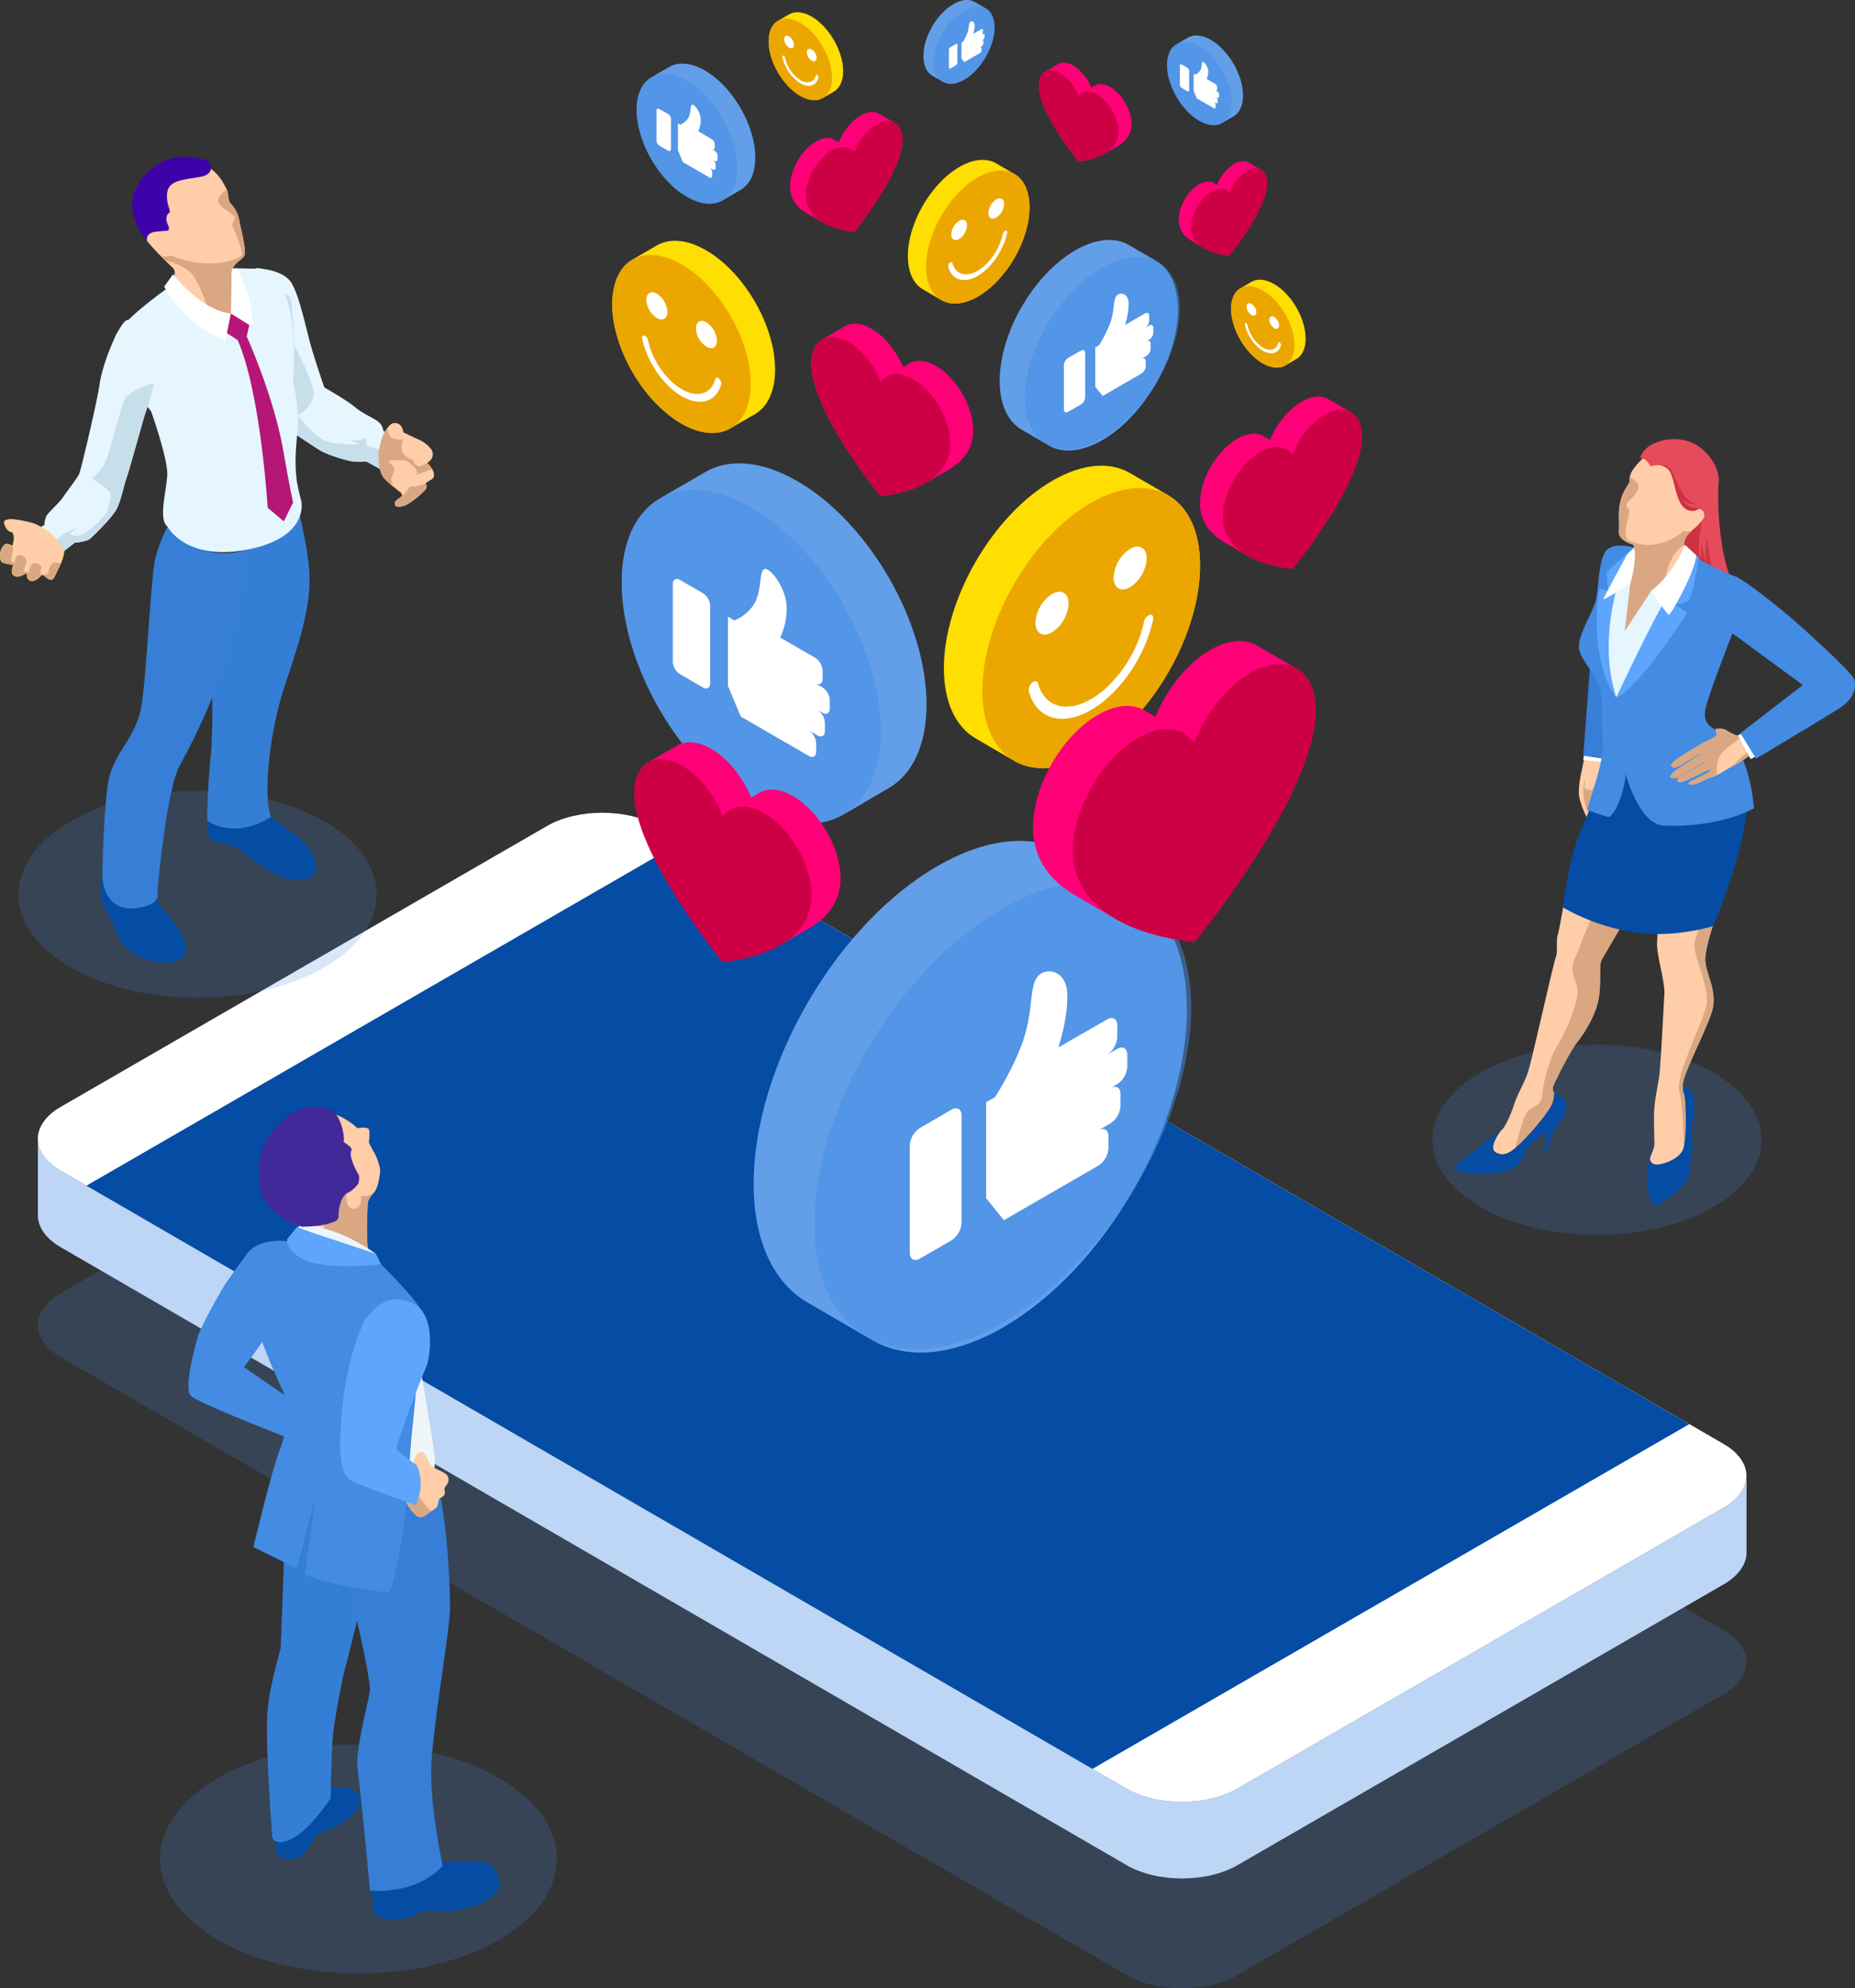 <?xml version="1.0" encoding="UTF-8"?>
<svg xmlns="http://www.w3.org/2000/svg" viewBox="0 0 756.83 810.84">
  <rect x="0" y="0" width="756.83" height="810.84" fill="#333333" stroke="none"/>
  <defs>
    <style>.cls-1{isolation:isolate;}.cls-10,.cls-19,.cls-2,.cls-4{fill:#438be3;}.cls-2{opacity:0.2;}.cls-19,.cls-2,.cls-23,.cls-4,.cls-9{mix-blend-mode:multiply;}.cls-3{fill:#fff;}.cls-4{opacity:0.35;}.cls-5{fill:#044ca4;}.cls-6{fill:#ffde01;}.cls-7{fill:#eca600;}.cls-8{fill:#639fe8;}.cls-9{opacity:0.5;}.cls-11{fill:#f07;}.cls-12{fill:#cd0045;}.cls-13{fill:#e54b5a;}.cls-14{fill:#cc3241;}.cls-15{fill:#ffcda8;}.cls-16{fill:#d9a782;}.cls-17,.cls-23{fill:#367ed6;}.cls-18{fill:#e6f6ff;}.cls-19{opacity:0.3;}.cls-20{fill:#5da5fd;}.cls-21{fill:#2e383b;}.cls-22{fill:#eef5f9;}.cls-23{opacity:0.4;}.cls-24{fill:#412999;}.cls-25{fill:#c7deeb;}.cls-26{fill:#3f02a8;}.cls-27{fill:#b61678;}.cls-28{fill:#ff0;}</style>
  </defs>
  <g class="cls-1">
    <g id="Слой_2" data-name="Слой 2">
      <g id="Layer_1" data-name="Layer 1">
        <path class="cls-2" d="M268.24,412.82c-12.38-7.15-32.64-7.15-45,0L24.72,527.43c-12.37,7.15-12.37,18.84,0,26l435,252.07c12.37,7.15,32.63,7.15,45,0L703.25,690.87c12.38-7.14,12.38-18.84,0-26Z"></path>
        <path class="cls-3" d="M268.24,336.81c-12.38-7.14-32.64-7.14-45,0L24.72,451.42c-12.37,7.15-12.37,18.84,0,26l435,252.07c12.37,7.14,32.63,7.14,45,0L703.25,614.87c12.38-7.15,12.38-18.84,0-26Z"></path>
        <path class="cls-3" d="M703.25,614.87,504.74,729.48c-12.37,7.14-32.63,7.14-45,0l-435-252.07c-6-3.48-9.08-8-9.26-12.6h0V495.6c0,4.71,3.1,9.42,9.29,13l435,252.06c12.37,7.15,32.63,7.15,45,0l198.51-114.6c6.19-3.58,9.28-8.28,9.28-13V601.89h0C712.53,606.6,709.43,611.3,703.25,614.87Z"></path>
        <path class="cls-4" d="M703.25,614.87,504.74,729.48c-12.37,7.14-32.63,7.14-45,0l-435-252.07c-6-3.48-9.08-8-9.26-12.6h0V495.6c0,4.71,3.1,9.42,9.29,13l435,252.06c12.37,7.15,32.63,7.15,45,0l198.51-114.6c6.19-3.58,9.28-8.28,9.28-13V601.89h0C712.53,606.6,709.43,611.3,703.25,614.87Z"></path>
        <polygon class="cls-5" points="445.72 721.35 689.23 580.76 278.79 342.93 35.28 483.52 445.72 721.35"></polygon>
        <path class="cls-6" d="M429.41,196c12.35-7.12,23.53-7.79,31.61-3.09L476.67,202l-.07,0c8,4.62,13,14.48,13,28.52.08,28.18-19.74,62.51-44.27,76.67-12.38,7.15-23.6,7.79-31.68,3l.09.06-15.65-9.1c-8-4.63-12.92-14.48-13-28.48C385.07,244.5,404.89,210.17,429.41,196Z"></path>
        <path class="cls-7" d="M445.06,205.11c-24.52,14.16-44.34,48.48-44.26,76.66s20,39.55,44.55,25.39,44.35-48.49,44.27-76.67S469.59,190.94,445.06,205.11Z"></path>
        <path class="cls-3" d="M421.1,278.39c1-.91,2.08-.83,2.36.19,2.67,9.67,11.56,12.36,21.64,6.54s19-18.78,21.64-31.52a3.94,3.94,0,0,1,2.36-2.92c1-.27,1.63.61,1.35,1.95-3.12,14.93-13.55,30.12-25.35,36.93s-22.23,3.67-25.35-7.66A4,4,0,0,1,421.1,278.39Z"></path>
        <path class="cls-3" d="M461.09,239.45c-3.74,2.15-6.76.4-6.76-3.9a14.94,14.94,0,0,1,6.76-11.71c3.73-2.15,6.75-.4,6.75,3.9A15,15,0,0,1,461.09,239.45Z"></path>
        <path class="cls-3" d="M429.21,257.85c-3.73,2.15-6.75.4-6.75-3.9a14.92,14.92,0,0,1,6.75-11.7c3.73-2.16,6.76-.41,6.76,3.9A15,15,0,0,1,429.21,257.85Z"></path>
        <path class="cls-6" d="M288.09,102.07c-7.84-4.53-14.95-4.95-20.08-2l-9.95,5.78,0,0c-5.09,2.93-8.25,9.2-8.27,18.13-.05,17.91,12.54,39.73,28.13,48.73,7.88,4.54,15,4.95,20.14,1.93l-.05,0L308,168.9c5.07-2.94,8.21-9.2,8.24-18.1C316.28,132.89,303.68,111.07,288.09,102.07Z"></path>
        <path class="cls-7" d="M278.15,107.85c15.58,9,28.18,30.82,28.13,48.73S293.55,181.72,278,172.72,249.78,141.9,249.83,124,262.56,98.85,278.15,107.85Z"></path>
        <path class="cls-3" d="M293.38,154.43c-.65-.58-1.33-.53-1.5.12-1.7,6.15-7.35,7.86-13.76,4.16s-12.06-11.94-13.75-20a2.52,2.52,0,0,0-1.5-1.85c-.65-.17-1,.38-.86,1.24,2,9.49,8.61,19.14,16.11,23.47s14.13,2.33,16.11-4.87A2.51,2.51,0,0,0,293.38,154.43Z"></path>
        <path class="cls-3" d="M268,129.68c2.37,1.37,4.3.26,4.3-2.48a9.5,9.5,0,0,0-4.3-7.44c-2.37-1.37-4.29-.26-4.29,2.48A9.49,9.49,0,0,0,268,129.68Z"></path>
        <path class="cls-3" d="M288.22,141.37c2.37,1.37,4.3.26,4.3-2.48a9.5,9.5,0,0,0-4.3-7.43c-2.37-1.37-4.29-.26-4.29,2.48A9.49,9.49,0,0,0,288.22,141.37Z"></path>
        <path class="cls-6" d="M391.43,68.09c5.86-3.38,11.17-3.7,15-1.47l7.43,4.32,0,0c3.8,2.2,6.16,6.88,6.18,13.55,0,13.39-9.37,29.69-21,36.42-5.89,3.39-11.21,3.69-15.05,1.44l0,0L376.55,118c-3.78-2.2-6.13-6.88-6.15-13.53C370.36,91.12,379.78,74.82,391.43,68.09Z"></path>
        <path class="cls-7" d="M398.86,72.41c-11.65,6.73-21.06,23-21,36.42s9.51,18.78,21.16,12.06,21.06-23,21-36.42S410.51,65.69,398.86,72.41Z"></path>
        <path class="cls-3" d="M387.48,107.22c.48-.43,1-.39,1.12.09,1.26,4.59,5.49,5.87,10.27,3.11s9-8.92,10.28-15a1.9,1.9,0,0,1,1.12-1.38c.49-.13.78.29.64.92-1.48,7.1-6.43,14.31-12,17.55s-10.55,1.74-12-3.64A1.86,1.86,0,0,1,387.48,107.22Z"></path>
        <path class="cls-3" d="M406.47,88.72c-1.77,1-3.21.2-3.21-1.85a7.11,7.11,0,0,1,3.21-5.56c1.77-1,3.21-.19,3.21,1.85A7.09,7.09,0,0,1,406.47,88.72Z"></path>
        <path class="cls-3" d="M391.33,97.46c-1.77,1-3.21.2-3.21-1.85a7.09,7.09,0,0,1,3.21-5.56c1.77-1,3.21-.19,3.21,1.85A7.09,7.09,0,0,1,391.33,97.46Z"></path>
        <path class="cls-6" d="M331.13,6.75c-3.59-2.07-6.84-2.26-9.19-.9L317.39,8.5h0c-2.33,1.34-3.78,4.21-3.79,8.29,0,8.2,5.74,18.19,12.88,22.3,3.6,2.09,6.86,2.27,9.21.89h0l4.55-2.64C342.56,36,344,33.13,344,29.05,344,20.86,338.27,10.87,331.13,6.75Z"></path>
        <path class="cls-7" d="M326.58,9.4c7.13,4.12,12.9,14.1,12.88,22.3s-5.83,11.5-13,7.38S313.6,25,313.62,16.78,319.44,5.28,326.58,9.4Z"></path>
        <path class="cls-3" d="M333.55,30.72c-.3-.27-.6-.25-.69.05-.77,2.81-3.36,3.6-6.29,1.9a14.63,14.63,0,0,1-6.29-9.17,1.18,1.18,0,0,0-.69-.85c-.3-.07-.48.18-.39.57A17.18,17.18,0,0,0,326.57,34C330,36,333,35,333.94,31.74A1.14,1.14,0,0,0,333.55,30.72Z"></path>
        <path class="cls-3" d="M321.92,19.39c1.08.62,2,.12,2-1.14a4.34,4.34,0,0,0-2-3.4c-1.09-.63-2-.12-2,1.13A4.34,4.34,0,0,0,321.92,19.39Z"></path>
        <path class="cls-3" d="M331.19,24.74c1.09.63,2,.12,2-1.14a4.34,4.34,0,0,0-2-3.4c-1.08-.63-2-.12-2,1.14A4.36,4.36,0,0,0,331.19,24.74Z"></path>
        <path class="cls-6" d="M519.81,115.82c-3.59-2.07-6.84-2.26-9.19-.9l-4.55,2.65h0c-2.33,1.34-3.78,4.21-3.79,8.29,0,8.2,5.74,18.19,12.88,22.31,3.6,2.08,6.86,2.26,9.21.88l0,0,4.55-2.65c2.32-1.35,3.76-4.21,3.77-8.28C532.71,129.93,527,119.94,519.81,115.82Z"></path>
        <path class="cls-7" d="M515.26,118.47c7.14,4.12,12.9,14.1,12.88,22.3s-5.83,11.51-13,7.39-12.9-14.11-12.88-22.31S508.13,114.35,515.26,118.47Z"></path>
        <path class="cls-3" d="M522.23,139.79c-.3-.27-.6-.24-.69.05-.77,2.82-3.36,3.6-6.29,1.91a14.69,14.69,0,0,1-6.29-9.17,1.14,1.14,0,0,0-.69-.85c-.3-.08-.47.17-.39.56.9,4.35,3.94,8.77,7.37,10.75s6.47,1.06,7.37-2.23A1.14,1.14,0,0,0,522.23,139.79Z"></path>
        <path class="cls-3" d="M510.6,128.46c1.09.62,2,.12,2-1.14a4.34,4.34,0,0,0-2-3.4c-1.09-.63-2-.12-2,1.13A4.33,4.33,0,0,0,510.6,128.46Z"></path>
        <path class="cls-3" d="M519.87,133.81c1.09.63,2,.12,2-1.13a4.34,4.34,0,0,0-2-3.41c-1.08-.62-2-.12-2,1.14A4.36,4.36,0,0,0,519.87,133.81Z"></path>
        <path class="cls-8" d="M389,1.69c3.42-2,6.52-2.16,8.76-.86l4.33,2.52h0c2.22,1.28,3.6,4,3.61,7.9,0,7.81-5.47,17.32-12.26,21.24-3.44,2-6.54,2.16-8.78.85h0l-4.33-2.52c-2.21-1.28-3.58-4-3.59-7.89C376.69,15.12,382.19,5.61,389,1.69Z"></path>
        <g class="cls-9">
          <path class="cls-10" d="M393.87,4.22c-6.94,3.65-12.8,12.94-13.09,20.74s5.11,11.17,12.06,7.51,12.81-12.93,13.09-20.74S400.82.56,393.87,4.22Z"></path>
        </g>
        <path class="cls-3" d="M401,13.89l-.67.39A1.53,1.53,0,0,0,401,13.1v-.79c0-.43-.31-.6-.68-.39l-2,1.15h0l-1.26.72a11.73,11.73,0,0,0,.59-3.63c-.08-1.61-1.54-1.78-2-1s-.25,2.1-.86,4a19.53,19.53,0,0,1-1.94,3.94l-.59.34v6.41l1.19,1.47,6.31-3.64a1.53,1.53,0,0,0,.68-1.18v-.79c0-.43-.31-.61-.68-.39l.8-.46a1.53,1.53,0,0,0,.68-1.18V16.9c0-.43-.31-.61-.68-.39l.46-.26a1.5,1.5,0,0,0,.67-1.18v-.79C401.67,13.85,401.37,13.68,401,13.89Z"></path>
        <path class="cls-3" d="M389.93,18l-2.11,1.21a1.53,1.53,0,0,0-.68,1.18V27.5c0,.43.31.6.68.39l2.11-1.22a1.5,1.5,0,0,0,.68-1.17V18.34C390.61,17.91,390.3,17.73,389.93,18Z"></path>
        <path class="cls-8" d="M438.66,102.11c8.59-5,16.37-5.42,22-2.15l10.89,6.33-.05,0c5.57,3.21,9,10.07,9.06,19.84.06,19.61-13.73,43.5-30.8,53.35-8.62,5-16.42,5.42-22.05,2.12l.06,0-10.89-6.33c-5.54-3.23-9-10.08-9-19.82C407.8,135.85,421.59,112,438.66,102.11Z"></path>
        <g class="cls-9">
          <path class="cls-10" d="M451,108.46c-17.44,9.17-32.16,32.5-32.88,52.09s12.84,28,30.28,18.88,32.16-32.5,32.88-52.09S468.39,99.29,451,108.46Z"></path>
        </g>
        <path class="cls-3" d="M468.83,132.76l-1.67,1a3.78,3.78,0,0,0,1.7-2.95v-2c0-1.08-.76-1.52-1.7-1l-5,2.89h0L459,132.54a29.94,29.94,0,0,0,1.49-9.12c-.22-4-3.87-4.48-5.11-2.6s-.61,5.29-2.16,10.12a48.2,48.2,0,0,1-4.86,9.9l-1.49.87v16.08l3,3.7,15.85-9.16a3.76,3.76,0,0,0,1.71-3v-2c0-1.08-.77-1.52-1.71-1l2-1.17a3.78,3.78,0,0,0,1.71-2.95v-2c0-1.08-.77-1.53-1.71-1l1.14-.66a3.78,3.78,0,0,0,1.71-3v-2C470.54,132.66,469.77,132.22,468.83,132.76Z"></path>
        <path class="cls-3" d="M441,143,435.75,146a3.79,3.79,0,0,0-1.7,2.95v18c0,1.09.77,1.53,1.7,1l5.29-3a3.77,3.77,0,0,0,1.7-3v-18C442.74,142.85,442,142.41,441,143Z"></path>
        <path class="cls-8" d="M382.4,353.24c20.88-12.06,39.8-13.18,53.46-5.24l26.48,15.39-.12-.07c13.55,7.81,22,24.5,22,48.25.14,47.68-33.39,105.75-74.89,129.71-20.95,12.1-39.93,13.18-53.6,5.14l.15.1-26.48-15.39c-13.49-7.84-21.85-24.5-21.92-48.19C307.38,435.26,340.91,377.19,382.4,353.24Z"></path>
        <g class="cls-9">
          <path class="cls-10" d="M412.28,368.68c-42.4,22.3-78.2,79-79.94,126.65s31.21,68.19,73.61,45.89,78.21-79,80-126.65S454.69,346.38,412.28,368.68Z"></path>
        </g>
        <path class="cls-3" d="M455.77,427.76l-4.07,2.35a9.2,9.2,0,0,0,4.14-7.18v-4.82c0-2.63-1.86-3.71-4.14-2.39l-12.15,7-.07,0h0l-7.68,4.44s4.13-12.36,3.62-22.18S426,394.15,423,398.73s-1.48,12.86-5.24,24.61-11.81,24.07-11.81,24.07l-3.62,2.09v39.11l7.24,9,38.54-22.25a9.2,9.2,0,0,0,4.14-7.18v-4.82c0-2.63-1.86-3.7-4.14-2.39l4.91-2.83a9.2,9.2,0,0,0,4.14-7.18v-4.82c0-2.62-1.86-3.7-4.14-2.39l2.78-1.6a9.18,9.18,0,0,0,4.14-7.17v-4.82C459.91,427.52,458.05,426.44,455.77,427.76Z"></path>
        <path class="cls-3" d="M388.18,452.53,375.33,460a9.19,9.19,0,0,0-4.14,7.18v43.69c0,2.64,1.87,3.71,4.14,2.39l12.86-7.42a9.19,9.19,0,0,0,4.14-7.17v-43.7C392.33,452.29,390.46,451.21,388.18,452.53Z"></path>
        <path class="cls-8" d="M287.62,28.77c-5.72-3.3-10.9-3.61-14.63-1.44l-7.25,4.22,0,0c-3.71,2.14-6,6.7-6,13.2,0,13.05,9.14,29,20.5,35.5,5.73,3.31,10.93,3.61,14.67,1.41l0,0q3.61-2.11,7.25-4.21c3.69-2.15,6-6.71,6-13.19C308.15,51.22,299,35.32,287.62,28.77Z"></path>
        <g class="cls-9">
          <path class="cls-10" d="M280.37,33c11.36,6.56,20.53,22.45,20.5,35.5s-9.28,18.31-20.63,11.75-20.54-22.45-20.5-35.5S269,26.42,280.37,33Z"></path>
        </g>
        <path class="cls-3" d="M291.59,61.49l-1.14-.66c.64.37,1.16.06,1.16-.68V58.8a2.57,2.57,0,0,0-1.16-2l-3.41-2h0l-2.16-1.25a10.45,10.45,0,0,0,1-5.05c-.15-2.92-2.64-6.1-3.49-5.8s-.42,3.13-1.47,5.21a6.8,6.8,0,0,1-3.32,2.93l-1-.59v11l2,4.87,10.82,6.24c.63.37,1.16.07,1.16-.67V70.33a2.58,2.58,0,0,0-1.16-2l1.37.79c.64.37,1.17.07,1.17-.67V67.09a2.6,2.6,0,0,0-1.17-2l.78.45c.64.37,1.17.07,1.17-.67V63.5A2.56,2.56,0,0,0,291.59,61.49Z"></path>
        <path class="cls-3" d="M272.62,46.53,269,44.45c-.64-.37-1.16-.06-1.16.67V57.39a2.57,2.57,0,0,0,1.16,2l3.61,2.09c.64.37,1.16.06,1.16-.68V48.55A2.59,2.59,0,0,0,272.62,46.53Z"></path>
        <path class="cls-8" d="M494,16.27c-3.66-2.12-7-2.31-9.37-.92L480,18.05l0,0c-2.37,1.37-3.85,4.3-3.86,8.46,0,8.35,5.85,18.53,13.13,22.73,3.67,2.12,7,2.31,9.39.9h0l4.64-2.69c2.36-1.37,3.83-4.3,3.84-8.45C507.19,30.64,501.31,20.46,494,16.27Z"></path>
        <g class="cls-9">
          <path class="cls-10" d="M489.4,19c7.27,4.2,13.15,14.38,13.12,22.73s-5.93,11.72-13.2,7.53-13.15-14.38-13.13-22.73S482.13,14.76,489.4,19Z"></path>
        </g>
        <path class="cls-3" d="M496.59,37.21l-.74-.42c.41.24.75,0,.75-.43V35.5a1.64,1.64,0,0,0-.75-1.29L493.67,33h0l-1.38-.8a6.68,6.68,0,0,0,.65-3.23c-.1-1.88-1.69-3.91-2.24-3.72s-.27,2-.94,3.34a4.3,4.3,0,0,1-2.12,1.87L487,30v7l1.3,3.12,6.92,4c.41.24.75,0,.75-.43v-.86a1.64,1.64,0,0,0-.75-1.29l.89.51c.41.23.74,0,.74-.43V40.8a1.66,1.66,0,0,0-.74-1.29l.5.29c.4.24.74,0,.74-.43V38.5A1.68,1.68,0,0,0,496.59,37.21Z"></path>
        <path class="cls-3" d="M484.44,27.64l-2.31-1.33c-.41-.24-.75,0-.75.43v7.85a1.67,1.67,0,0,0,.75,1.29l2.31,1.33c.41.24.74,0,.74-.43V28.93A1.66,1.66,0,0,0,484.44,27.64Z"></path>
        <path class="cls-8" d="M325.32,196.21c-14.69-8.48-28-9.27-37.62-3.68l-18.63,10.82.08,0c-9.54,5.49-15.46,17.24-15.5,33.95-.1,33.55,23.49,74.42,52.7,91.28,14.74,8.51,28.1,9.27,37.72,3.62l-.1.06L362.6,321.4c9.49-5.52,15.37-17.25,15.42-33.91C378.12,253.94,354.52,213.07,325.32,196.21Z"></path>
        <g class="cls-9">
          <path class="cls-10" d="M306.69,207c29.2,16.86,52.79,57.72,52.7,91.27s-23.84,47.09-53,30.23-52.8-57.73-52.7-91.28S277.49,190.18,306.69,207Z"></path>
        </g>
        <path class="cls-3" d="M335.55,280.34l-2.94-1.7c1.64.95,3,.17,3-1.73v-3.48a6.63,6.63,0,0,0-3-5.17l-8.77-5.07,0,0h0l-5.54-3.2a26.8,26.8,0,0,0,2.61-13c-.38-7.52-6.78-15.69-9-14.92s-1.07,8-3.78,13.4-8.52,7.53-8.52,7.53L297,251.47V279.7l5.23,12.52L330,308.28c1.64,1,3,.17,3-1.73v-3.48a6.64,6.64,0,0,0-3-5.17l3.54,2c1.65.95,3,.17,3-1.72v-3.48a6.62,6.62,0,0,0-3-5.18l2,1.16c1.64.95,3,.17,3-1.73v-3.48A6.61,6.61,0,0,0,335.55,280.34Z"></path>
        <path class="cls-3" d="M286.77,241.89l-9.28-5.36c-1.65-.94-3-.16-3,1.73V269.8a6.62,6.62,0,0,0,3,5.18l9.27,5.36c1.65,1,3,.17,3-1.73V247.07A6.64,6.64,0,0,0,286.77,241.89Z"></path>
        <path class="cls-11" d="M536.77,289.69c0-8.41-3-14.31-7.8-17.08l0,0-16.24-9.43c-4.83-2.81-11.52-2.42-18.91,1.85-9.48,5.47-17.76,16-22.45,27.26l-4.51-2.63c-4.83-2.81-11.52-2.41-18.91,1.85-14.68,8.48-26.55,29-26.5,45.9,0,13.64,7.89,22.32,17.36,27.81l16.23,9.44-.06,0c13.76,8,30.93,9.32,32.41,9.43C489.91,381,536.87,323.15,536.77,289.69Z"></path>
        <path class="cls-12" d="M510.1,274.49c14.68-8.48,26.62-1.67,26.67,15.2.1,33.46-46.86,91.34-49.33,94.39-2.48-.19-49.62-3.74-49.71-37.21-.05-16.87,11.82-37.42,26.5-45.9,9.78-5.64,18.33-4.5,23,1.86C491.8,291.13,500.32,280.14,510.1,274.49Z"></path>
        <path class="cls-11" d="M258.8,323.35c0-6.14,2.19-10.45,5.7-12.47l0,0L276.31,304c3.53-2,8.41-1.76,13.81,1.35,6.91,4,12.95,11.65,16.37,19.89l3.3-1.91c3.53-2.05,8.41-1.77,13.8,1.35,10.72,6.18,19.38,21.18,19.34,33.5,0,10-5.76,16.28-12.67,20.3l-11.84,6.88,0,0c-10,5.85-22.58,6.8-23.65,6.88C293,390,258.73,347.77,258.8,323.35Z"></path>
        <path class="cls-12" d="M278.27,312.25c-10.72-6.18-19.43-1.22-19.47,11.1-.07,24.42,34.2,66.66,36,68.89,1.81-.14,36.21-2.73,36.28-27.16,0-12.31-8.63-27.31-19.35-33.5-7.13-4.12-13.37-3.29-16.76,1.36C291.62,324.4,285.4,316.37,278.27,312.25Z"></path>
        <path class="cls-11" d="M331,148.19c0-4.82,1.72-8.2,4.47-9.78h0l9.3-5.4c2.77-1.61,6.61-1.38,10.84,1.06,5.43,3.13,10.17,9.15,12.86,15.62l2.58-1.51c2.77-1.61,6.6-1.38,10.84,1.06,8.41,4.86,15.21,16.63,15.18,26.3,0,7.81-4.52,12.78-9.94,15.93l-9.3,5.41,0,0c-7.88,4.59-17.72,5.33-18.57,5.4C357.82,200.52,330.91,167.36,331,148.19Z"></path>
        <path class="cls-12" d="M346.25,139.48c-8.41-4.85-15.25-.95-15.28,8.71-.06,19.17,26.85,52.33,28.26,54.08,1.42-.11,28.43-2.15,28.48-21.32,0-9.66-6.77-21.44-15.18-26.3-5.6-3.23-10.5-2.58-13.16,1.07C356.73,149,351.85,142.72,346.25,139.48Z"></path>
        <path class="cls-11" d="M555.66,177.93c0-4.82-1.72-8.21-4.47-9.79l0,0-9.3-5.41c-2.77-1.61-6.6-1.38-10.84,1.06-5.42,3.14-10.17,9.15-12.86,15.62l-2.58-1.5c-2.77-1.61-6.6-1.39-10.83,1-8.42,4.86-15.22,16.64-15.19,26.3,0,7.82,4.52,12.79,9.95,15.94l9.29,5.4,0,0c7.88,4.6,17.73,5.34,18.57,5.4C528.81,230.26,555.72,197.1,555.66,177.93Z"></path>
        <path class="cls-12" d="M540.38,169.22c8.41-4.86,15.26-1,15.28,8.71.06,19.17-26.85,52.33-28.26,54.07-1.42-.1-28.43-2.14-28.48-21.31,0-9.67,6.77-21.44,15.18-26.3,5.6-3.23,10.5-2.58,13.17,1.06C529.9,178.75,534.78,172.45,540.38,169.22Z"></path>
        <path class="cls-11" d="M368.22,56.93c0-3.34-1.19-5.7-3.1-6.79h0l-6.46-3.76c-1.92-1.12-4.59-1-7.53.74-3.77,2.18-7.06,6.35-8.93,10.85l-1.8-1c-1.92-1.12-4.58-1-7.52.74-5.84,3.37-10.56,11.55-10.55,18.26,0,5.43,3.15,8.88,6.91,11.07l6.46,3.75h0c5.47,3.19,12.31,3.7,12.89,3.75C349.58,93.28,368.26,70.25,368.22,56.93Z"></path>
        <path class="cls-12" d="M357.61,50.88c5.84-3.37,10.59-.66,10.61,6,0,13.32-18.64,36.35-19.63,37.56-1-.08-19.74-1.49-19.78-14.81,0-6.71,4.71-14.89,10.55-18.26,3.89-2.25,7.29-1.79,9.14.74C350.33,57.5,353.72,53.13,357.61,50.88Z"></path>
        <path class="cls-11" d="M517,74.65c0-2.64-.94-4.5-2.44-5.36h0l-5.09-3c-1.52-.89-3.62-.76-5.94.58a18,18,0,0,0-7,8.55l-1.42-.82c-1.51-.88-3.61-.76-5.93.58-4.61,2.66-8.33,9.1-8.31,14.4,0,4.28,2.47,7,5.44,8.73l5.09,3h0a26.06,26.06,0,0,0,10.16,3C502.3,103.31,517,85.15,517,74.65Z"></path>
        <path class="cls-12" d="M508.63,69.88c4.61-2.66,8.36-.53,8.37,4.77,0,10.5-14.7,28.66-15.48,29.61-.77-.06-15.56-1.17-15.59-11.67,0-5.3,3.71-11.74,8.31-14.4,3.07-1.77,5.75-1.42,7.21.58A18.18,18.18,0,0,1,508.63,69.88Z"></path>
        <path class="cls-11" d="M423.82,34.83c0-2.76,1-4.7,2.56-5.61h0l5.32-3.1c1.59-.92,3.79-.79,6.22.61a19,19,0,0,1,7.36,9l1.49-.86c1.58-.92,3.78-.8,6.2.6,4.82,2.79,8.72,9.53,8.7,15.07,0,4.48-2.59,7.33-5.7,9.13l-5.32,3.1h0A27.2,27.2,0,0,1,440,65.81C439.2,64.81,423.79,45.81,423.82,34.83Z"></path>
        <path class="cls-12" d="M432.58,29.84c-4.82-2.79-8.74-.55-8.76,5,0,11,15.38,30,16.2,31,.81-.06,16.28-1.23,16.31-12.21,0-5.54-3.88-12.29-8.7-15.07-3.21-1.85-6-1.48-7.54.61A19,19,0,0,0,432.58,29.84Z"></path>
        <ellipse class="cls-2" cx="651.58" cy="464.81" rx="67.17" ry="38.78"></ellipse>
        <ellipse class="cls-2" cx="146.28" cy="758.08" rx="80.94" ry="46.73"></ellipse>
        <path class="cls-2" d="M132.26,334.91c28.53,16.47,28.53,43.18,0,59.65s-74.8,16.48-103.33,0-28.53-43.18,0-59.65S103.72,318.43,132.26,334.91Z"></path>
        <path class="cls-13" d="M700,196.84s1.55-2,1.23-.63-1.7,33.61,9.53,48.52c5.35,7.11-25.6-10.71-25.6-10.71l-3.43-17.92Z"></path>
        <path class="cls-14" d="M703.51,245.1c-5.63-8.44-7-25.74-7-25.74a29,29,0,0,0-.35,9.91c-3.33-7.79-1.63-22-1.63-22l-3-1.45-9.77,10.3L685.18,234S703.93,249,703.51,245.1Z"></path>
        <path class="cls-15" d="M664.86,196.67a7.59,7.59,0,0,1,1.19-4.86c1-1.56,4.92-6.42,8.94-8.4s14.6-1.66,19.68,2.67,6.36,9.12,5.3,14.67a28.9,28.9,0,0,1-7.69,13.88c-2.63,2.32-5.32,4.32-5.13,7.59s2.91,6.36,5.86,9-10.47,12.73-12.85,14.26-15.92,2.57-17.62-3.6,4.11-9.19,4.42-12.45a29.83,29.83,0,0,0-.47-7.27s-6.21-1.63-6-5.23-.08-5.11,0-7.18a23.22,23.22,0,0,1,1.59-8.21A40.52,40.52,0,0,1,664.86,196.67Z"></path>
        <path class="cls-16" d="M687.15,222.22c-.13-2.24,1.1-3.89,2.73-5.45a12,12,0,0,1-2.92-.26,23.53,23.53,0,0,1-9.81,5.08,18.42,18.42,0,0,1-12.94-1.35c-1.48-.72-1-5.39-.32-7.8a41.63,41.63,0,0,0,1-4.33s-1.66-1.25-1.31-2.38,4.13-3.82,4.86-6.65c.5-1.94-1.93-3.64-3.49-4.5a4.92,4.92,0,0,0-.09,2.09,40.52,40.52,0,0,0-2.82,4.86,23.22,23.22,0,0,0-1.59,8.21c-.08,2.07.15,3.57,0,7.18s6,5.23,6,5.23a29.83,29.83,0,0,1,.47,7.27c-.31,3.26-10.72,23.76-9,29.93,1.33,4.88,14.67-12.23,19.45-13,.54-3,.8-7.65,3-14.31,2-6.11,4.71-8.69,6.78-9.77Z"></path>
        <path class="cls-13" d="M669.11,186.77a4,4,0,0,1,3.08,1.64c1.44,1.76,1.18,1.76,1.18,1.76s6.2-2.19,8.41,3,2.22,16.11,9.88,15.11c0,0,1.65-1.33,2.75-.26a2.81,2.81,0,0,1,.58,3.52c-.62.83-3.15,13.27-.94,16.74a22.37,22.37,0,0,1,.79-8.41c1.33-4.4,6.45-18.43,6.41-24.37s-5.61-12.86-11.37-15.16C682.25,177.29,671.13,180,669.11,186.77Z"></path>
        <path class="cls-14" d="M691.66,208.28a3.2,3.2,0,0,1,1.61-.67,16,16,0,0,0-3.13-.79c-2.3-.45-4-3.48-4-3.48,2.27,2.77,7.06,2.41,7.06,2.41-4.7-.11-8-6.05-10.14-11.59s-5.08-4.25-5.08-4.25a5.31,5.31,0,0,1,3.78,3.26C684,198.36,684,209.28,691.66,208.28Z"></path>
        <path class="cls-15" d="M647.21,304.69s-1.36,7.37-1.83,9.36-1.71,7.92-1,11.25,3.51,9.68,4.14,10,2.13-1.11,2.35-3.11,1.5-5.55,1.58-6.58a40.37,40.37,0,0,1,.47-5.16c.39-1.79.3-3.85.64-6.43a47.64,47.64,0,0,0,.3-5.74l2.22-18.39-.81-11-6.57-2.43s-.64,13.35-.64,17.75A60.69,60.69,0,0,1,647.21,304.69Z"></path>
        <path class="cls-16" d="M655.28,278.91l-.82-.31c-.1,4.9-.32,14.11-.71,17.93a107.43,107.43,0,0,0-.65,14,10.67,10.67,0,0,1-1,7.17c-1.67,3.12-1.63,2.82-2.22,3.93s-1.24.64-2.74.17-.29-1.71-.42-3-.47,0-.65,1.83a20.3,20.3,0,0,0,.52,6.84,44.78,44.78,0,0,0,3.11,7.42,4.49,4.49,0,0,0,1.2-2.64c.22-2,1.5-5.55,1.58-6.58a40.37,40.37,0,0,1,.47-5.16c.39-1.79.3-3.85.64-6.43a47.64,47.64,0,0,0,.3-5.74l2.22-18.39Z"></path>
        <polygon class="cls-3" points="646.3 307.59 645.96 309.94 655.28 310.92 655.28 308.7 646.3 307.59"></polygon>
        <polygon class="cls-17" points="648.71 271.81 645.96 308.19 655.28 309.58 657.19 274.96 648.71 271.81"></polygon>
        <path class="cls-18" d="M685.59,236.44l-11.87,4.44L662.84,257.5l2.33-19.57h-8.45s-5.15,33.79,2.66,46.65C659.38,284.58,684.07,247.29,685.59,236.44Z"></path>
        <path class="cls-15" d="M667.71,315.3c-4.65-2.81-10.69,0-10.69,0a132.55,132.55,0,0,0-13.64,30.6c-4.79,16.67-7,33.17-7.83,35.39s.18,6.63-.83,9.22-9.49,40.82-11.15,46.16-4.06,8.48-5.62,13.18-3.91,10.32-5.81,11.44c0,0-5.46,7-1.66,8.84s6.65-.68,10.86-4.83,11.48-12.89,12.25-15.85a9.76,9.76,0,0,0,.54-3.68.09.09,0,0,0,0-.06s-1.24-1-.26-3.27,6.5-13.46,9.57-17.41,7.84-11.33,8.88-18.5-.15-12.93,1.14-15.17,27.18-46.2,29.29-51.64S672.37,318.11,667.71,315.3Z"></path>
        <path class="cls-15" d="M696.19,315.39c-11,5.07-12.63,8.85-15,21.29s-5.07,43.22-5.13,48.2,3.28,15.76,3,20.37-1.57,29.81-2.07,33.31-1.62,8.85-2,12.86,0,13.73,0,15.16-1.53,4.89-1.86,5.89c0,0,.11,2.9,3.54,2.44s9.3-2.76,10.34-7.07.78-13.61.67-16.62a20.74,20.74,0,0,0-1-6.55v-1.5c-1.34-2.92,9.65-23.09,11.85-30.92s-2.2-14.37-2.76-20.09,5.25-21.47,9.68-33.45,7.18-30.69,7.64-37.79S707.16,310.32,696.19,315.39Z"></path>
        <path class="cls-16" d="M682.73,339.72c2.08-5.33-9.85-20.94-14.72-24.22-.67,12.09-5,30.67-11.3,43C648.6,374.17,645.16,385,642.5,391s1.08,8.76,1.15,13.28-4.37,15.93-8,21.67-6,15.78-6.39,20.16-2.8,4.88-5.1,6.24-3.86,8.61-5,12.27c-.4,1.27-.76,2.59-1.06,3.77,1-.85,2.1-1.88,3.29-3.05,4.2-4.17,11.48-12.89,12.25-15.85a9.76,9.76,0,0,0,.54-3.68.09.09,0,0,0,0-.06s-1.24-1-.26-3.27,6.5-13.46,9.57-17.41,7.84-11.33,8.88-18.5-.15-12.93,1.14-15.17S680.62,345.16,682.73,339.72Z"></path>
        <path class="cls-16" d="M705,313c1.51,3.84,3,10.93,1.22,22.46-3,19.31-14.43,44.75-14.9,49.55s6.26,17.76,4.94,24.72-12.64,28.48-11.14,34.94c1.23,5.23,1.87,16.86,1.75,23.57,0-.13.09-.26.13-.4,1-4.31.78-13.61.67-16.62a20.74,20.74,0,0,0-1-6.55v-1.5c-1.34-2.92,9.65-23.09,11.85-30.92s-2.2-14.37-2.76-20.09,5.25-21.47,9.68-33.45,7.18-30.69,7.64-37.79C713.37,316,710.45,312.85,705,313Z"></path>
        <path class="cls-5" d="M637.57,370a86.51,86.51,0,0,0,27.79,10C682,383,699,377.66,699,377.66s12.58-29,14-50.6c1.39-20.59-9-21.17-12-23.74s-38.34,4.17-40.83,6-9.54,15.75-11.61,20.72C643.64,342,641.33,345.05,637.57,370Z"></path>
        <path class="cls-10" d="M663.27,315.5s5.25,20.8,15.76,21.2c22.94.9,36.57-7.07,36.57-7.07s-1.35-20.05-9.84-28.21c-4.65-4.45-12.31-4.07-9.63-13.61s12.08-33,12.08-33l-1-20S695.8,230,692,227.22c0,0-29.3,52-32.59,57.36,0,0-8.57-27.47-2.31-41.62s9.32-19.71,9.32-19.71-8.88-2.63-11.61,2-2.54,15.2-3.76,19.83-6.73,13.06-6.85,18.39,7.39,11.41,8.72,17.64.45,18.66,1,23.59-6.39,25.49-6.39,25.49a82.05,82.05,0,0,0,8.56,2.95C658.11,333.52,662.79,324,663.27,315.5Z"></path>
        <path class="cls-19" d="M715.6,329.63s-1.35-20.05-9.84-28.21c-4.65-4.45-12.31-4.07-9.63-13.61s12.08-33,12.08-33l-.2-4.32c-3-.19-6.9.15-9,2.83-3.62,4.7-5,18.43-7.8,23.54s-6.85,5.5-6.24,7.72c.56,2,16.91,34.51,16.87,50A54.51,54.51,0,0,0,715.6,329.63Z"></path>
        <path class="cls-19" d="M657.07,243c6.26-14.14,9.32-19.71,9.32-19.71s-8.88-2.63-11.61,2-2.54,15.2-3.76,19.83-6.73,13.06-6.85,18.39,7.39,11.41,8.72,17.64.45,18.66,1,23.59-6.39,25.49-6.39,25.49a82.05,82.05,0,0,0,8.56,2.95c2,.34,6.7-9.22,7.18-17.68,0-8.3-3.89-21.71-3.89-30.92C659.38,284.58,650.81,257.11,657.07,243Z"></path>
        <path class="cls-20" d="M693.11,227.25s-2.44,16.3-4.22,17.64-5.41,1.59-5.41,1.59l4.87,3.42s-18.38,29.4-29,34.68c0,0,12.1-25.79,19.09-38.26S690.07,225,690.07,225Z"></path>
        <path class="cls-20" d="M663.33,228.82s-12.55,28.05-4,55.76c0,0-11.59-15.1-6.72-44.48l3.53.75-.73-7.44,10.93-10.16Z"></path>
        <path class="cls-21" d="M634.11,445.71s5,1.61,5,5.3-2.85,6.8-4.36,8.21c0,0-3,6.7-3.22,10.08l-1.14.41-.31-.78s1-5.87.51-7.22c0,0-5.71,3.74-7.11,6s-3.12,7.38-6.29,8.84-8.11,2.18-12.63,2.18-10.18-.47-10.65-2.29,3.79-4.41,6-5.81,8.78-7.69,12.21-9.31c0,0-5.46,7-1.66,8.84s6.65-.68,10.86-4.83,11.48-12.89,12.25-15.85S634.11,445.71,634.11,445.71Z"></path>
        <path class="cls-5" d="M673.13,472.47s.11,2.9,3.54,2.44,9.3-2.76,10.34-7.07.78-13.61.67-16.62a20.74,20.74,0,0,0-1-6.55v-1.5A5.55,5.55,0,0,1,691,447.5c1.12,4-.75,10.89-.9,13.48l.56,8.06-.62.62s-.1,8.26-1.45,10.86-10.16,11.51-13.88,11C673.32,491.35,670.17,480.52,673.13,472.47Z"></path>
        <path class="cls-5" d="M634.11,445.71s5,1.61,5,5.3-2.85,6.8-4.36,8.21c0,0-3,6.7-3.22,10.08l-1.14.41-.31-.78s1-5.87.51-7.22c0,0-5.71,3.74-7.11,6s-3.12,7.38-6.29,8.84-8.11,2.18-12.63,2.18-10.18-.47-10.65-2.29,3.79-4.41,6-5.81,8.78-7.69,12.21-9.31c0,0-5.46,7-1.66,8.84s6.65-.68,10.86-4.83,11.48-12.89,12.25-15.85S634.11,445.71,634.11,445.71Z"></path>
        <path class="cls-15" d="M700.42,299.8c0,.42-2.67,1.82-3.72,2.2s-8.85,5.08-10.63,6.27-5,3.21-4,4.25,3-.1,3.81-.57,7.83-4.78,8-4.74.34.21-.49.66-8.87,5.65-9.63,6.24-2.84,2.29-2,2.92,2.42.3,3.6-.42,10-5.89,10.12-6,.61,0-.14.49-10.51,6.05-10.65,6.23-.64,1.05,0,1.46,1.8,0,3-.43,8-3.76,8.69-4.06,1.34-.56,1.48-.3-1.42,1.32-2.06,1.68-6,2.94-6.37,3.16-.76.73-.35,1.05,3.12-.23,3.9-.57,3.09-1.52,4.62-2.08a23.51,23.51,0,0,0,3.72-1.54c.76-.47,5.72-3.44,7-4s6.07-4,6.9-4.59a92.61,92.61,0,0,1,8.61-4.44c2.16-.89,20.94-11.21,22.87-12.7s4.39-3.41,3.16-5.43-10.52-4.82-14.11-3.15S720.6,292.72,718.06,295s-7.25,5-8.3,5.15-4.53-1.7-5.72-2.49-4.12-.4-4.12-.4Z"></path>
        <path class="cls-16" d="M712.87,299.25a17,17,0,0,0,2.79-2.38,24.57,24.57,0,0,1-5.9,3.28c-1,.15-4.53-1.7-5.72-2.49s-4.12-.4-4.12-.4l.5,2.54c0,.42-2.67,1.82-3.72,2.2s-8.85,5.08-10.63,6.27-5,3.21-4,4.25,3-.1,3.81-.57,7.83-4.78,8-4.74.34.21-.49.66-8.87,5.65-9.63,6.24-2.84,2.29-2,2.92,2.42.3,3.6-.42,10-5.89,10.12-6,.61,0-.14.49-10.51,6.05-10.65,6.23-.64,1.05,0,1.46,1.8,0,3-.43,8-3.76,8.69-4.06,1.34-.56,1.48-.3-1.42,1.32-2.06,1.68-6,2.94-6.37,3.16-.76.73-.35,1.05,3.12-.23,3.9-.57,3.09-1.52,4.62-2.08c1-.36,2-.71,2.74-1,.13-2.31,0-5.16,1-7.32C702.55,305.89,709.25,301.48,712.87,299.25Z"></path>
        <path class="cls-16" d="M749.78,284.57a3.56,3.56,0,0,0-1.2-1c-2.67,2.26-6.32,5.23-10.28,8.08-7.75,5.59-20.9,12.29-24.58,14.66-2.69,1.73-5,4.32-7.42,6.48.84-.47,1.55-.86,1.94-1,1.28-.55,6.07-4,6.9-4.59a92.61,92.61,0,0,1,8.61-4.44c2.16-.89,20.94-11.21,22.87-12.7S751,286.59,749.78,284.57Z"></path>
        <path class="cls-3" d="M666.68,223.3a16.77,16.77,0,0,1,.36,4.47,48.72,48.72,0,0,1-1.87,10.16s-10.89,7-10.94,6.42,9.54-18.08,9.54-18.08Z"></path>
        <path class="cls-3" d="M687.49,222.2s-4.59,11.73-13.77,18.68c0,0,6.28,9.81,7.18,9.81S692,232.43,692,226.37Z"></path>
        <polygon class="cls-3" points="710.46 299.11 709.04 299.84 714.25 309.58 716.68 308.3 710.46 299.11"></polygon>
        <path class="cls-10" d="M707.26,234.78c3.37.91,15.17,10.21,21.53,15.52S755.5,274.05,756.47,277s.32,7.81-6,11.83-34,20.54-34,20.54L710.07,299s22.59-17.45,25.49-19.63c0,0-25.33-18.57-27.9-20.5s-12.14-5.47-11.5-11.66S697.13,232,707.26,234.78Z"></path>
        <path class="cls-19" d="M716.48,309.34s27.77-16.51,34-20.54,6.91-8.91,6-11.83a.37.37,0,0,1-.05-.11c-5.49,7.41-34.32,24.66-42,29.17Z"></path>
        <path class="cls-15" d="M123.12,500.22s-13.17-3.94-15.48-13.65-.29-17.89,5-23,10.58-11,17.6-10.58,13.25,4.74,15.56,7.09c0,0,4.21-.74,4.71.51s0,5.37,0,5.37a40.67,40.67,0,0,0,2.09,3.92c.74,1.07,2.68,5.92,2.49,7.9s-.83,6.61-2.4,8.42-2.5,3.23-2.59,4.11-1.2,17.47.74,21.95,1.53,10.3-9,9.75-22.09-7.26-22-11S123.12,500.22,123.12,500.22Z"></path>
        <path class="cls-16" d="M150.84,512.27c-1.94-4.48-.83-21.07-.74-21.95s.94-2.19,2.39-3.89c-3.48,2.08-5.25,1.09-5.25,1.09s.74,4.09-1.81,5.15-4.64-1.18-4.08-6-5.53-2-5.53-2l-4.11,6.61s2.21,19.59-2.4,27.58A37.32,37.32,0,0,0,141.88,522C152.37,522.57,152.78,516.75,150.84,512.27Z"></path>
        <path class="cls-22" d="M175.49,603.93s2.54-3.94,1.8-10.67S169,543.39,169,543.39l-11.85,62Z"></path>
        <path class="cls-10" d="M99.52,557.56s14.13-18.87,16.61-24.77,11.17-23.62,1.76-26.46c0,0-11.78-2.28-17.27,5.17S91.69,524,91.69,524s-7,11.55-10.76,20.34c0,0-6.61,21.79-2.94,25s40.6,17.46,40.6,17.46l2.54-14.44Z"></path>
        <path class="cls-19" d="M99.52,557.56s14.13-18.87,16.61-24.77,11.17-23.62,1.76-26.46c0,0-11.78-2.28-17.27,5.17S91.69,524,91.69,524s-7,11.55-10.76,20.34c0,0-6.61,21.79-2.94,25s40.6,17.46,40.6,17.46l2.54-14.44Z"></path>
        <path class="cls-5" d="M112.47,744.35s-1,8.41,1.19,10,6.68,1.92,9.24,0,5-7.87,9-9,13.61-5.85,14.37-11.44-9.52-6.22-15.65-4.12S112.47,744.35,112.47,744.35Z"></path>
        <path class="cls-5" d="M145.5,731.15l0,0a3.47,3.47,0,0,1,.76,2.78c-.76,5.59-10.43,10.34-14.37,11.44s-6.41,7-9,9-7,1.55-9.24,0a3.18,3.18,0,0,1-1-1.77v.27c0,1.77.17,3.37,1,4,2.2,1.55,6.68,1.91,9.24,0,1.6-1.21,3.17-4,5.08-6.17v-1a10.58,10.58,0,0,1,3.89-2.55c3.86-1.33,14.48-6.73,15.24-12.31C147.25,733.72,146.1,731.71,145.5,731.15Z"></path>
        <path class="cls-5" d="M201.66,762c-1.47-2.73-4.36-2.77-13.24-2.82s-12.42,1.47-15.56-.66L153,764.23s-1.89,10.31-.44,12.54,6.49,3.7,12.87,2.24,12.65-1.45,18.14-1.45S207.38,772.59,201.66,762Z"></path>
        <path class="cls-5" d="M202.76,763.75a4.36,4.36,0,0,0-.7-.93c4.38,10-13.11,14.74-18.45,14.74-5.49,0-11.76,0-18.14,1.45s-11.41,0-12.87-2.24a3.31,3.31,0,0,1-.4-1.18,12.17,12.17,0,0,0,0,1.36,5.66,5.66,0,0,0,.39,3c1.46,2.24,6.49,3.69,12.87,2.24q2.39-.54,4.74-.84v-1.44a101.3,101.3,0,0,1,13.4-.62C189.09,779.29,208.47,774.32,202.76,763.75Z"></path>
        <path class="cls-17" d="M121.31,584.72l-1.73.31s-4.58,7.55-5,14.21.83,27,1.31,27.37-1.25,42.85-1.37,45.12-4.93,15.82-5.53,28.8,2.14,48.92,2.14,48.92,1.55,4,8.69,0,15.06-16.1,15.06-16.1.19-17.48,1-26.08c.73-7.89,4.39-25.06,4.39-25.06s9.1-32.39,11.84-56.91-.26-27.49-.26-27.49Z"></path>
        <path class="cls-23" d="M121.31,584.72l-1.73.31s-4.58,7.55-5,14.21.83,27,1.31,27.37-1.25,42.85-1.37,45.12-4.93,15.82-5.53,28.8,2.14,48.92,2.14,48.92,1.55,4,8.69,0,15.06-16.1,15.06-16.1.19-17.48,1-26.08c.73-7.89,4.39-25.06,4.39-25.06s9.1-32.39,11.84-56.91-.26-27.49-.26-27.49Z"></path>
        <path class="cls-17" d="M183.61,655.89c.11-13.42-2.16-48.73-7.45-56.25L136,593.26s-4.71,21.24,1.71,39.06,13.25,52.31,13.25,56.31-6.27,23.94-5,33.22,5,49.17,5,49.17,18.39,2.14,29.65-10.12c0,0-5.56-25.37-4.57-42.34S183.54,664.76,183.61,655.89Z"></path>
        <path class="cls-15" d="M183,603c-.24-2.2-2.69-2.69-5.69-4.37s-2.52-4.12-4-5.66-2.31-.62-3.36.32S168,598.6,168,598.6s-3.36,7.21-3.15,10.7,3,7.05,5,8.73,3.63,0,4.89-.91,3.29-1.89,3.78-3.08,0-2.79,1.74-3.49,1.19-2.73,1.09-3.46S183.23,605.17,183,603Z"></path>
        <path class="cls-16" d="M171.21,610.66c-1.08-1.51-3.91-2.28-6.3-2.67a7.47,7.47,0,0,0-.06,1.31c.22,3.48,3,7.05,5,8.73s3.63,0,4.89-.91c.42-.3.92-.61,1.42-.93C174.23,615,172.7,612.72,171.21,610.66Z"></path>
        <path class="cls-10" d="M155.43,515.56l-38.34-9.35c-20.78-.45-15.21,11.89-14.35,24.67s14.87,41,14.87,41,.13,10.21-3.3,18.85-10.93,40.18-10.93,40.18l17.75,8.69L128.87,610l-4.5,31.79c8,4.93,34.59,7.72,34.59,7.72,5.89-16.73,7.84-48.09,7.84-48.09s.63-12.31,1.7-21.31,3.8-45.32,3.8-45.32C168.4,528.25,155.43,515.56,155.43,515.56Z"></path>
        <path class="cls-20" d="M168,531.33c-10.21-4.38-15.26,2.58-18.59,5.91,0,0-9.73,16.73-10.53,49,0,0-1.23,14.84,4.5,17.65s26.2,9.89,26.2,9.89,4.28-7.76.52-16.11l-8.4-6.49c1.24-6.76,11-31,12.37-34.27S178.22,535.71,168,531.33Z"></path>
        <path class="cls-22" d="M121.13,501.47l1.84-3.15s4.91,1.37,11.35,3.28c9.77,2.89,19.08,9.72,19.08,9.72S123.89,503.61,121.13,501.47Z"></path>
        <path class="cls-20" d="M153.4,511.32s-16.28-5.48-21.28-7.07c-5.74-1.83-11-3.86-11-3.86l-4,5s-.69,5.91,9.25,9.19,29.08,1,29.08,1Z"></path>
        <path class="cls-24" d="M146.31,482.51c.05-.6.46-2.59.05-3.42a26.15,26.15,0,0,1-3.05-6.89c-.88-3.51,1.29-2.95-.88-4.85s-2.5-1.38-2.17-2.12-.65-11.24-6.24-13-12.9-.74-18.77,4.81-9.42,11.14-9.65,19.41.9,18.28,17.52,23.81c0,0,7.48-.06,10.76-1.21s4.25-1.07,4.25-3.65,1.06-7.77,3.7-8.92A12.3,12.3,0,0,0,146.31,482.51Z"></path>
        <path class="cls-18" d="M156,191.82l-6.53-3.62a28.12,28.12,0,0,1-5.42,0c-2.71-.3-10.65-2.82-13.46-4.52s-12.05-7.94-12.05-7.94l-3.51-25L104.7,109.41s10.81.31,14.23,6,6,19,8,25.89S132.32,158,132.32,158s9.34,5.32,12.65,8.13,8.44,4.68,9.95,6.41a5.44,5.44,0,0,1,1.5,3.23l2.12,1Z"></path>
        <path class="cls-25" d="M118.26,121.11c1.1,1.41,1.81,19.19,1.81,19.69s8.93,16,7.83,20.89-6.33,7.63-6.33,7.63,6.43,9.14,12,10.74,13.15,1,13.15,1l-4.92-2a11.58,11.58,0,0,0,7.73-.5v3.22l7.83,2.28-1.3,7.76-6.53-3.62a28.12,28.12,0,0,1-5.42,0c-2.71-.3-10.65-2.82-13.46-4.52s-12.05-7.94-12.05-7.94l-3.51-25-6-33.43C113.52,118.84,117.76,120.48,118.26,121.11Z"></path>
        <path class="cls-15" d="M154.42,184.71s1.16-6.76,2.63-8.74,2.32-3.87,4.79-3.38,2.71,3.71,2.71,3.71,4.95,2.39,5.94,2.8a13.88,13.88,0,0,1,5.27,3.88c1.65,2.14.66,4.61-1.48,5.76a13.57,13.57,0,0,1,2.31,3c.62,1.36.84,3.13-.67,3.88a9.59,9.59,0,0,0-2.32,1.56,1.85,1.85,0,0,1,0,2.44,34.58,34.58,0,0,1-7.46,6.09c-1.88,1-4.38,1.26-4.85.41a1.65,1.65,0,0,1,.6-2.21c.73-.57,2.18-1.67,2.18-1.67l-.39-1.26s-5.58-4.19-7.15-6.21S154.42,189.19,154.42,184.71Z"></path>
        <path class="cls-16" d="M156.53,194.79c-1.58-2-2.11-5.6-2.11-10.08,0,0,1.16-6.76,2.63-8.74.33-.43.62-.85.91-1.25a1.24,1.24,0,0,1,.16.24c.29.74.1,3.29,2.79,4s3.67,0,3.67,0a7.15,7.15,0,0,0-.53,5c.79,2.54,4.56,3.66,4.56,3.66l.3,1.13s1.42,1.67,2.32,1.41a28.06,28.06,0,0,0,3.05-1.35,16.39,16.39,0,0,1,2,2.52c-2.24.79-6.47,2.35-6.47,2.35a2.25,2.25,0,0,0-.23-2.54,20.88,20.88,0,0,0-3.88-3.25s-5.61-.57-6.47,0-.44.74.9,2,.41,2.58-.34,4.75c-.37,1.07.15,2.54.55,3.81A29.89,29.89,0,0,1,156.53,194.79Z"></path>
        <path class="cls-16" d="M161.89,203.93c.73-.57,2.18-1.67,2.18-1.67l0-.09a9.35,9.35,0,0,0,.84-.61c.14-.15,1.23-1.49,1.45-1.75s.9-1.38,1.27-1.57.68.19,1.84.15a21,21,0,0,0,4.16-1.19,1.85,1.85,0,0,1,0,2.44,34.58,34.58,0,0,1-7.46,6.09c-1.88,1-4.38,1.26-4.85.41A1.65,1.65,0,0,1,161.89,203.93Z"></path>
        <path class="cls-15" d="M70.56,65.92c4.25-1.17,11.53,0,15.59,3s5.74,7.31,6.4,8.43.51,4.68,1.37,5.49a13.26,13.26,0,0,1,3.71,7c.5,3.4,3.36,13,1.78,14.88s-4.83,3.05-5,7.21,3.15,21.09.81,23-11.08,3-16.46.35S68.11,118.8,68.11,118.8s4.83-7.16,2.54-9.4S60.6,99.85,57.86,95.33s-4.68-14.12.3-20.82S66.13,67.14,70.56,65.92Z"></path>
        <path class="cls-16" d="M69.94,104.23a39.4,39.4,0,0,0,14.63,3.2c8.08.1,12.6-2.14,13.92-3.2s-3.7-11.79-3.76-12.55,1.38-1.93.92-3.21-5.34-3.45-6.51-6c-.78-1.71,1.68-4,3.35-5.28l.06.1c.66,1.12.51,4.68,1.37,5.49a13.26,13.26,0,0,1,3.71,7c.5,3.4,3.36,13,1.78,14.88s-4.83,3.05-5,7.21,3.15,21.09.81,23c-1.45,1.19-5.35,2-9.38,1.91,1.2-7.92-4.72-22.65-8.38-25.89a23.06,23.06,0,0,0-10.07-4.64c-.59-.58-1.21-1.21-1.87-1.87A9.1,9.1,0,0,0,69.94,104.23Z"></path>
        <path class="cls-26" d="M84.52,65.47c1.16.39,4,5.53-3,6.7s-12.69,1.42-13.3,6.4,1.93,7.52.71,8.33-1.16,2.8-.81,3.81,1.76,3.31-.22,3.41-4.36.4-4.36.4-4.35.24-3.44,3.83a19.87,19.87,0,0,1-4.59-7.23c-1.67-4.58-3.25-11.33,2.5-18.39S72.38,61.47,84.52,65.47Z"></path>
        <path class="cls-5" d="M107.51,330.83s7,5.53,11.37,8.29,12.34,12.29,9.36,15.56c-4.19,4.59-13.05,1.56-17.22-.85-9.4-5.43-11-8.56-15.54-10.38-6.13-2.48-7.9-1.29-10.41-4l-.57-7.87h4.28s1,.29,7,2.56C103.5,337.08,102.67,331.19,107.51,330.83Z"></path>
        <path class="cls-5" d="M95.48,343.45c4.52,1.82,6.14,4.95,15.54,10.38,4.17,2.41,13,5.44,17.22.85a2.54,2.54,0,0,0,.55-1,3.18,3.18,0,0,1-.55,2.88c-4.19,4.59-13.05,1.57-17.22-.84-9.4-5.43-11-8.57-15.54-10.39-6.13-2.47-7.9-1.29-10.41-4l0-1.83C87.6,342.14,89.37,341,95.48,343.45Z"></path>
        <path class="cls-17" d="M92.69,235.35l7.22-11a32.72,32.72,0,0,0,21.9-16s4.75,18.22,4.45,29.12-3,21.23-9.9,41.6-8.93,46.15-5.83,54.06c0,0-13.28,9.48-26,1.59,0,0,0-11.76,1.44-26s.15-48.05.29-48.91S92.69,235.35,92.69,235.35Z"></path>
        <path class="cls-23" d="M92.69,235.35l7.22-11a32.72,32.72,0,0,0,21.9-16s4.75,18.22,4.45,29.12-3,21.23-9.9,41.6-8.93,46.15-5.83,54.06c0,0-13.28,9.48-26,1.59,0,0,0-11.76,1.44-26s.15-48.05.29-48.91S92.69,235.35,92.69,235.35Z"></path>
        <path class="cls-5" d="M59,358.85s4.88,8.48,8,12.63,13.36,14.16,6.1,17.94-21.41-.92-25.2-9.95-5.3-11.1-6.34-12.81.3-10.86.3-10.86L44,357.9s.1,7.17,3.75,8.09,4.7-4.15,6.59-5.18A34.17,34.17,0,0,1,59,358.85Z"></path>
        <path class="cls-5" d="M41.61,366.66c1,1.71,2.56,3.78,6.34,12.81s18,13.73,25.2,9.95a4.3,4.3,0,0,0,2.46-3,4.23,4.23,0,0,1-2.46,4.88c-7.25,3.78-21.41-.91-25.2-9.95s-5.3-11.1-6.34-12.81a9.11,9.11,0,0,1-.37-3.84A4.59,4.59,0,0,0,41.61,366.66Z"></path>
        <path class="cls-17" d="M64.19,364s2,5-8.51,6.34c-13.93,1.78-13.93-13.31-13.93-13.31S42.17,331,44.16,319s11.36-18,13.53-31,3.84-52.91,5.67-60.26a55.76,55.76,0,0,1,5-12.85S81.22,230,99.91,224.34c0,0-.17,21.19-6.34,41a262.74,262.74,0,0,1-20.19,46.73C67.69,322.64,64.19,364,64.19,364Z"></path>
        <path class="cls-18" d="M95,109.41s-.51.88-.25,1.25c2,2.83,10.72,14.74-.52,19.41-12.71,5.27-25.82-12.59-25.82-12.59S50.77,129.72,47.13,137,61.67,167.8,61.67,167.8s6.86,19.24,6.57,25.88-3.8,18,.13,21.14c0,0,7.53,14.31,32.86,9.25s21.68-19.86,21.68-19.86a78.15,78.15,0,0,1-1.81-8.08c-1.56-11.39,1-20.79.43-27.78a94.91,94.91,0,0,0-2-12.94s2.14-24.81-3.78-36.37-11.57-9.48-11.57-9.48Z"></path>
        <path class="cls-27" d="M91.38,135.07l2.81-7.25,7.72,3.88-1.26,5.49s11.11,24.41,14.95,46.7c2.68,15.56,4,21,4,21l-3.81,7.73-6.57-5.54S106.42,160.43,97,138.72Z"></path>
        <path class="cls-3" d="M70.61,111.83s11.54,14.89,23.58,16l-2.2,11a49.46,49.46,0,0,1-25-21.93Z"></path>
        <path class="cls-3" d="M102.87,133.28l-8.68-5.46s.3-9.37.24-15.33a5.57,5.57,0,0,1,.41-2.85l2-.23S104.09,122.83,102.87,133.28Z"></path>
        <path class="cls-18" d="M24.7,225.84l5.8-4.54s4.62-.28,6.29-1.66,8.87-8.51,10.72-11.93,3.42-11.19,4.07-12.67,6.2-21.45,7.22-25,5.77-15.17,4.22-22.19-8.25-21.75-12.6-16.2-9,19-9.78,25-7.55,35-8.38,36.71-4.81,6.84-6.57,9.43-6.29,6.38-6.93,8a10.31,10.31,0,0,0-.65,3.33l-2.4,1.26Z"></path>
        <path class="cls-25" d="M24.7,225.84l-3.62-4.18,5-4s4.8-1.84,6.28-3.23a32.92,32.92,0,0,1-4.07,3.23,5.64,5.64,0,0,0,5.73.1,36.93,36.93,0,0,0,9-8.14c1.39-2.13,2.78-7,1.76-8.78s-7.31-5.73-7.31-5.73,3.8-2.22,6-8,6.1-22.56,7.85-25c1.62-2.21,8.88-5.52,11.47-5.74-1.06,5.67-3.31,11.41-4,13.7-1,3.51-6.57,23.48-7.22,25s-2.22,9.25-4.07,12.67-9.06,10.54-10.72,11.93-6.29,1.66-6.29,1.66Z"></path>
        <path class="cls-28" d="M13.07,237a2.5,2.5,0,0,1-.47-.05c-1.79-.42-1.74-2.65-1.71-3.16l-2.42,1.13c-.09,0-2,.62-3.12-.39s-.16-3.64,0-4.11c-.42-.07-2.66-.46-3.56-.74l-.08,0c-1-.3-1.45-.45-1.66-2.31a6.05,6.05,0,0,1,1.47-5c1.17-1.34,3.1,0,3.47.26.17-.45,1-2.88.49-4.41C5.05,217,5,217,4.67,217a1.75,1.75,0,0,1-.5-.14c-.81-.36-1.53-.82-2.28-2.72a1.84,1.84,0,0,1-.1-1.57c.3-.53,1.06-.66,2-.81l.13,0c1.43-.23,7.81.91,10.34,1.85a38.29,38.29,0,0,1,6.53,3.92h0s4.29,4.7,5.18,6.38-1.43,6.76-2.11,8c-.14.27-.31.65-.51,1.08-.65,1.43-1.45,3.2-2.18,3.44-1,.33-2.76-1.1-2.9-1.45s-.88-.33-1.37-.35C16.64,234.88,14.85,237,13.07,237Zm-2-3.41v.11s-.3,2.69,1.61,3.13,4.13-2.29,4.15-2.31l0,0h0c.14,0,1.35,0,1.51.41s1.83,1.69,2.75,1.39c.68-.23,1.51-2.05,2.11-3.37.2-.44.38-.83.52-1.1.63-1.17,3-6.28,2.11-7.92s-5-6.18-5.16-6.35a38.46,38.46,0,0,0-6.5-3.9c-2.52-.94-8.86-2.07-10.28-1.84l-.13,0c-.86.14-1.6.27-1.87.75A1.73,1.73,0,0,0,2,214.06c.73,1.86,1.41,2.29,2.22,2.65a1.2,1.2,0,0,0,.47.13c.34,0,.46.11.9,1.33.63,1.72-.47,4.45-.52,4.56l0,.08L5,222.76s-2.15-1.71-3.37-.32a5.92,5.92,0,0,0-1.44,4.89c.2,1.78.63,1.91,1.58,2.21l.08,0c1,.31,3.58.75,3.61.76h.07l0,.07s-1.08,3.08,0,4,3,.38,3,.37Z"></path>
        <path class="cls-15" d="M20.71,217.52a37.69,37.69,0,0,0-6.52-3.91c-2.45-.92-8.86-2.09-10.31-1.85s-2.69.39-1.94,2.32,1.49,2.34,2.25,2.69.72-.31,1.35,1.42S5,222.71,5,222.71,2.84,221,1.57,222.4a6,6,0,0,0-1.46,4.94c.21,1.86.69,2,1.7,2.28s3.62.76,3.62.76-1.1,3.1,0,4.11,3,.38,3,.38L11,233.69s-.33,2.74,1.66,3.2,4.21-2.34,4.21-2.34,1.31,0,1.45.39,1.9,1.72,2.83,1.41,2.08-3.38,2.66-4.49,3-6.28,2.11-8S20.71,217.52,20.71,217.52Z"></path>
        <path class="cls-16" d="M12.62,236.89c-2-.46-1.66-3.2-1.66-3.2l-2.52,1.18s-2,.62-3-.38,0-4.11,0-4.11-2.62-.45-3.62-.76-1.49-.42-1.7-2.28a6,6,0,0,1,1.46-4.94,1.56,1.56,0,0,1,.84-.52c1.21.34,3.39.71,2.85,2.66a14.75,14.75,0,0,0-.65,4.32c.06.27,1.32.66,1.32.66s.16-3.59,2.51-3.11A2.78,2.78,0,0,1,10.62,230c-.28.89-1.15,2.52-.87,2.83s1.76.75,1.94.41.58-3.73,2.45-3.66,3.07,1.31,2.73,2.38-.62,2.18-.14,2.18,2.86.51,3-.69.72-4.49,3.69-3.94a6.52,6.52,0,0,1,1.31.39c-.39.91-.74,1.65-.93,2C23.19,233,22,236,21.11,236.35s-2.69-1.07-2.83-1.41-1.45-.39-1.45-.39S14.6,237.34,12.62,236.89Z"></path>
      </g>
    </g>
  </g>
</svg>
